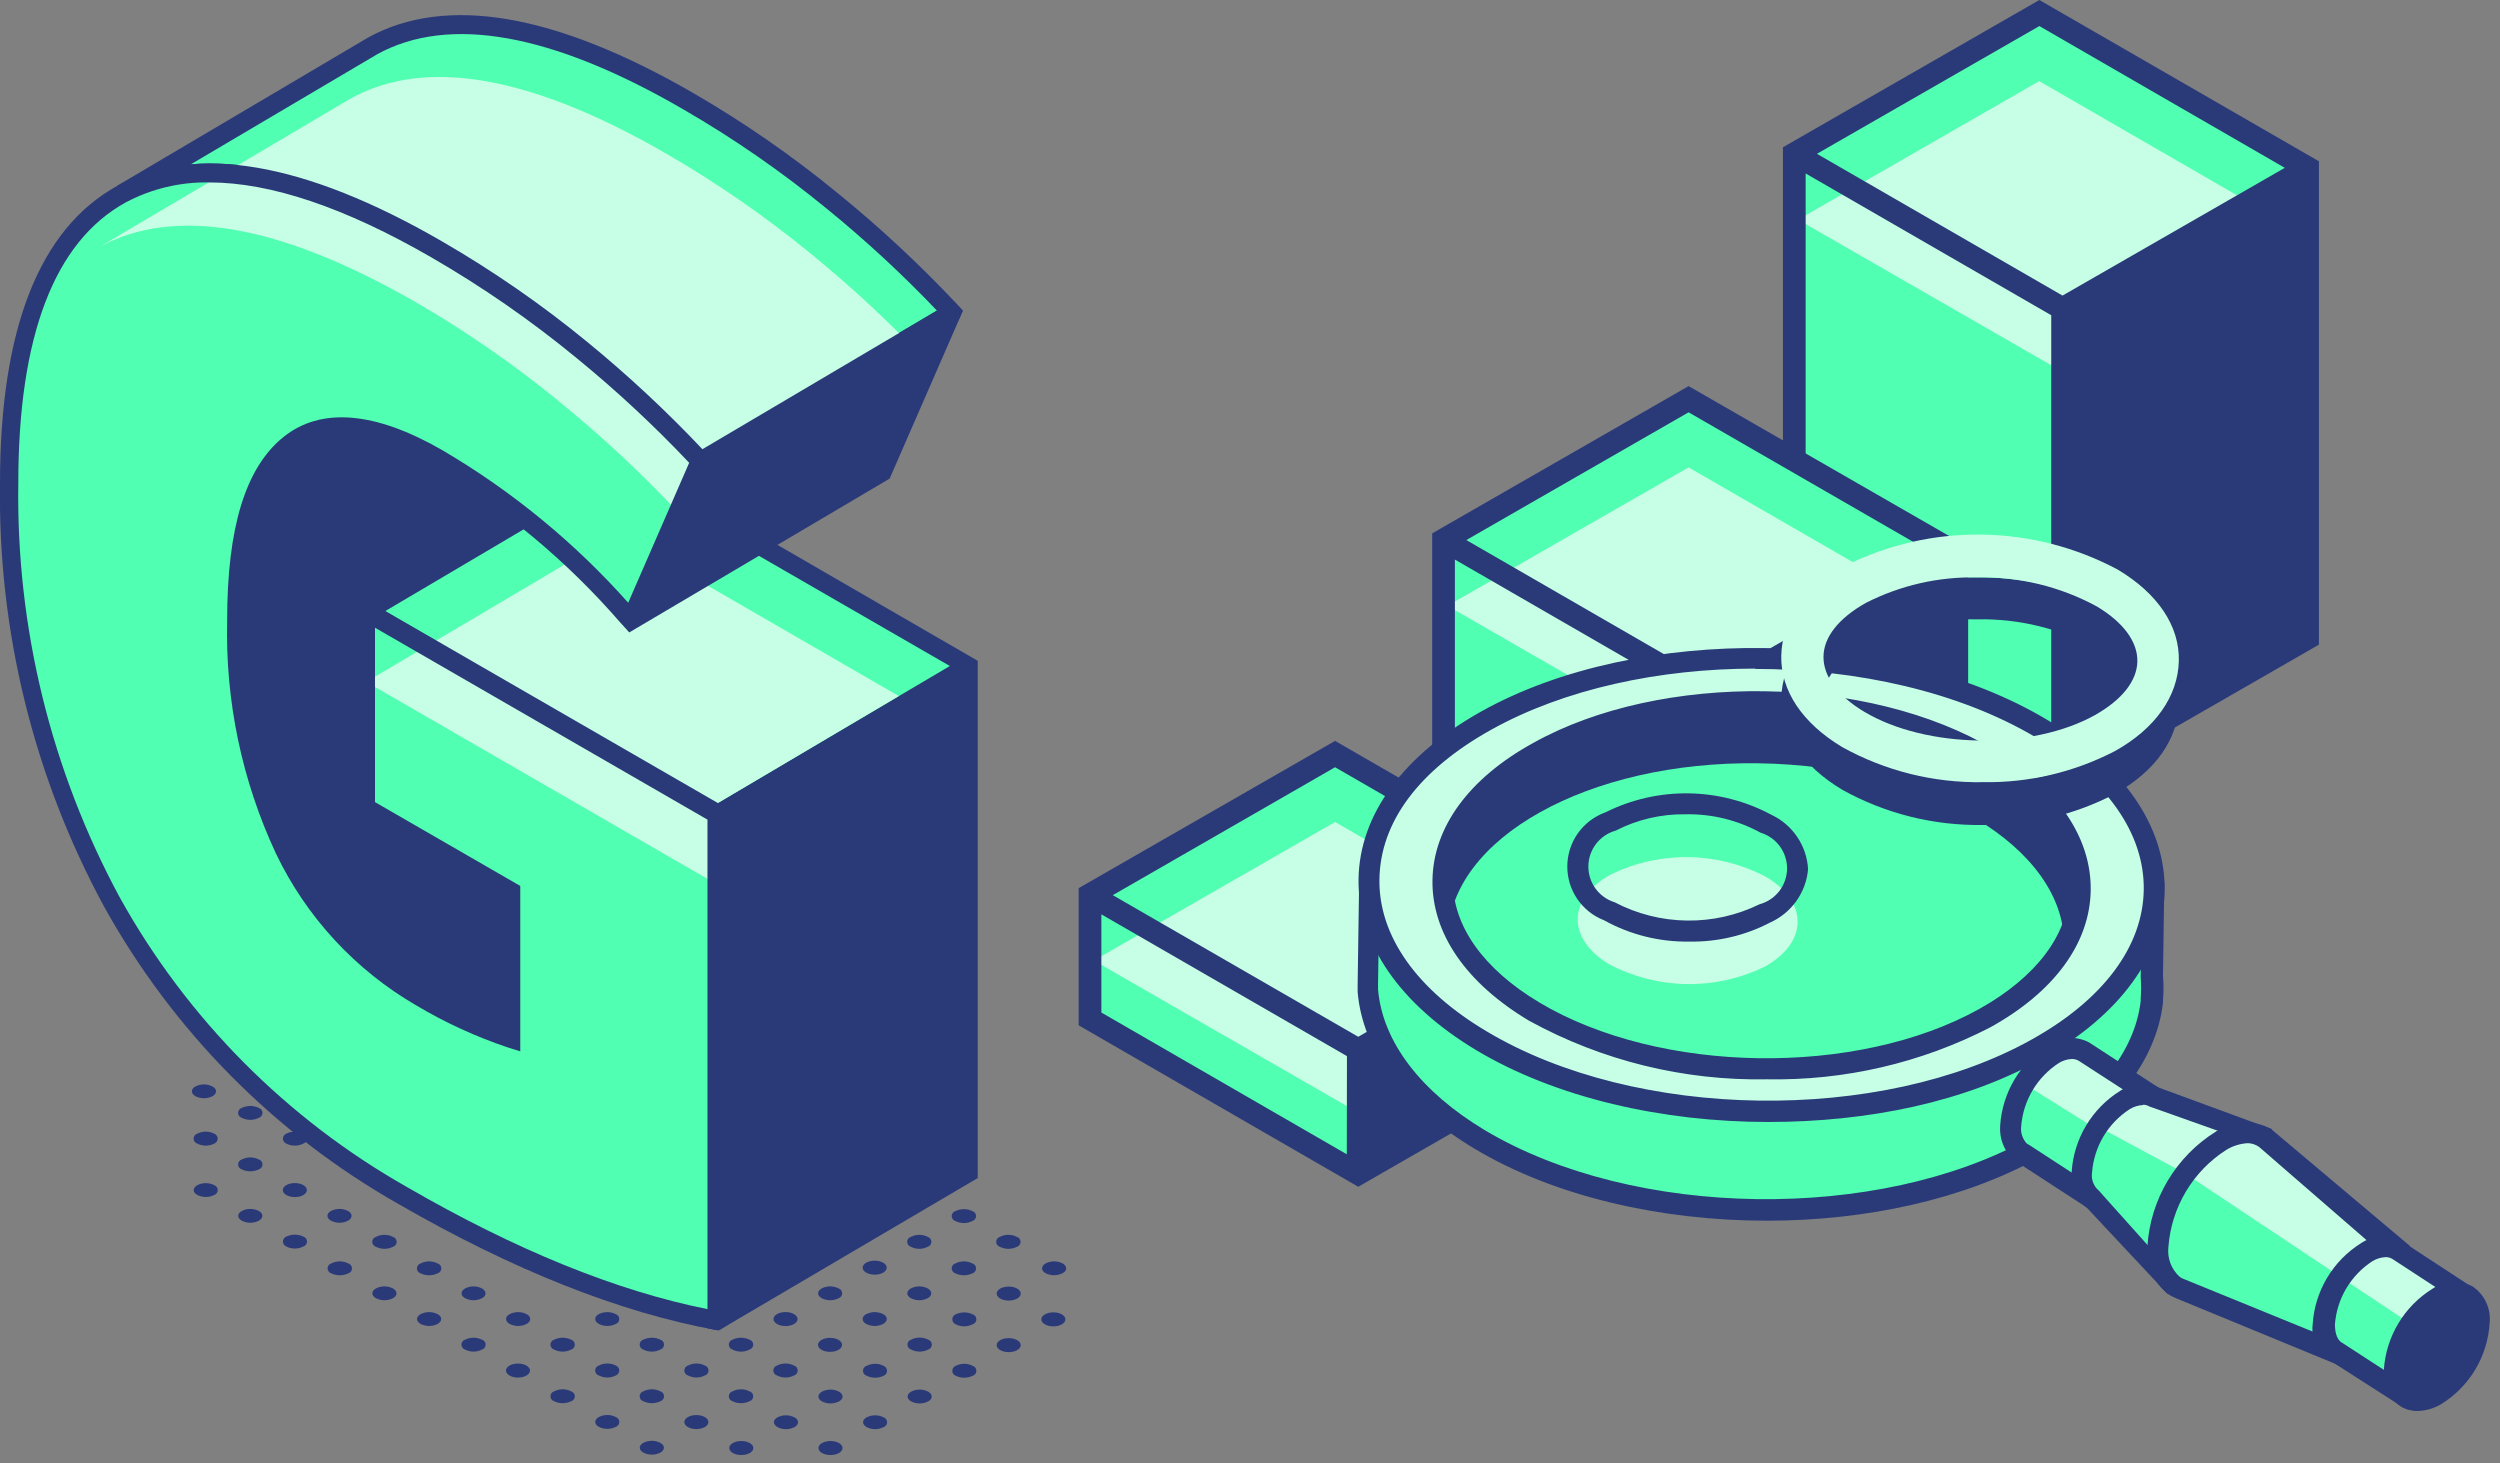 <svg width="164" height="96" viewBox="0 0 164 96" fill="none" xmlns="http://www.w3.org/2000/svg">
<rect x="0" y="0" width="164" height="96" fill="#808080" stroke="none"/>
<g clip-path="url(#clip0_3510_8600)">
<path d="M117.711 40.94V10.09L135.311 20.25V51.1L117.711 40.94Z" fill="#50FFB1"/>
<path d="M117.699 10.099L133.769 0.859L151.369 11.019L135.289 20.259L117.699 10.099Z" fill="#50FFB1"/>
<path d="M117.949 14.41L133.769 5.32L151.369 15.48L135.149 24.3L117.949 14.41Z" fill="#C6FFE5"/>
<path d="M133.781 0L116.961 9.66V41.37L135.301 51.96L152.121 42.29V10.58L133.781 0ZM134.561 49.81L118.451 40.51V11.38L134.561 20.68V49.81ZM119.191 10.09L133.781 1.71L149.881 11.01L135.301 19.39L119.191 10.09Z" fill="#2A3A79"/>
<path d="M94.711 53.782V35.422L112.311 45.582V63.942L94.711 53.782Z" fill="#50FFB1"/>
<path d="M94.689 35.431L110.769 26.191L128.369 36.351L112.289 45.591L94.689 35.431Z" fill="#50FFB1"/>
<path d="M94.949 39.74L110.769 30.66L128.369 40.81L112.139 49.63L94.949 39.74Z" fill="#C6FFE5"/>
<path d="M110.771 25.328L93.951 34.988V54.208L112.291 64.798L129.111 55.128V35.878L110.771 25.328ZM111.551 62.648L95.441 53.348V36.708L111.551 46.008V62.648ZM96.191 35.428L110.771 27.048L126.881 36.338L112.301 44.728L96.191 35.428Z" fill="#2A3A79"/>
<path d="M71.5 66.879V58.719L89.09 68.879V77.039L71.5 66.879Z" fill="#50FFB1"/>
<path d="M71.5 58.701L87.58 49.461L105.17 59.621L89.1 68.861L71.5 58.701Z" fill="#50FFB1"/>
<path d="M71.75 63.012L87.58 53.922L105.17 64.082L88.95 72.902L71.75 63.012Z" fill="#C6FFE5"/>
<path d="M87.58 48.602L70.76 58.262V67.262L89.1 77.852L105.92 68.182V59.182L87.58 48.602ZM88.35 75.722L72.25 66.422V59.982L88.36 69.282L88.35 75.722ZM73 58.722L87.58 50.331L103.69 59.632L89.1 68.012L73 58.722Z" fill="#2A3A79"/>
<path d="M141.19 64.061L141.27 58.561H138.86L138.79 58.481L136.79 64.241H135.97L133.9 67.021L124.9 70.591L112.31 71.791L103.16 70.271L94.71 63.131C94.71 62.901 94.81 62.671 94.87 62.431L92.38 57.781L92.29 57.891H89.84L89.75 64.121C89.75 64.201 89.75 64.271 89.75 64.351V64.641V65.101C90.05 68.621 92.49 72.101 97.1 74.861C107.1 80.811 123.38 81.051 133.53 75.391C138.21 72.771 140.76 69.391 141.16 65.841V65.731C141.215 65.176 141.225 64.618 141.19 64.061Z" fill="#50FFB1"/>
<path d="M115.911 80.078C108.961 80.078 101.99 78.498 96.751 75.368C92.121 72.608 89.391 68.948 89.061 65.078V64.608L89.17 57.108H91.981L92.431 56.578L93.001 57.368L95.621 62.258L95.55 62.528C95.522 62.614 95.499 62.7 95.481 62.788L103.48 69.538L112.36 71.008L124.71 69.878L133.47 66.418L135.63 63.508H136.3L138.55 57.058L139.19 57.838H141.98L141.891 63.998C141.936 64.544 141.936 65.093 141.891 65.638V65.788C141.431 69.668 138.601 73.238 133.891 75.868C128.871 78.688 122.401 80.078 115.911 80.078ZM90.49 58.508L90.4 64.508V64.908C90.69 68.328 93.19 71.608 97.4 74.138C107.17 79.968 123.211 80.198 133.141 74.658C137.451 72.248 140.041 69.048 140.431 65.658V65.508C140.466 65.039 140.466 64.567 140.431 64.098V64.028L140.5 59.218H139.181L137.181 64.908H136.181L134.181 67.568L124.78 71.258L112.11 72.468L102.681 70.898L93.78 63.388L93.851 62.988C93.878 62.823 93.914 62.659 93.96 62.498L91.84 58.548L90.49 58.508Z" fill="#2A3A79"/>
<path d="M91.711 58.5L94.711 62.67C95.321 60.13 97.331 57.67 100.711 55.78C108.941 51.19 122.181 51.38 130.271 56.21C133.601 58.21 135.531 60.66 136.091 63.21L138.911 58.75C138.641 58.39 138.341 58.04 138.021 57.69C138.631 57.97 139.021 58.16 139.221 58.25C138.401 57.44 131.871 48.03 131.871 48.03L116.961 44.32L103.071 46.13L93.991 53.47L93.351 56.35L92.351 56.69C91.621 57.39 92.331 57.72 91.711 58.5Z" fill="#2A3A79"/>
<path d="M135.88 64.97L135.52 63.34C134.98 60.89 133.08 58.63 130.02 56.8C122.12 52.09 109.17 51.9 101.15 56.38C98.01 58.14 96.03 60.38 95.44 62.83L95.09 64.28L94.21 63.07C93.27 61.78 92.16 60.25 91.21 58.9L90.92 58.5L91.22 58.09C91.318 57.962 91.361 57.8 91.34 57.64C91.319 57.354 91.368 57.067 91.485 56.805C91.602 56.544 91.782 56.315 92.01 56.14L92.25 56.01L92.89 55.79L93.5 53.05L102.92 45.44L117.13 43.59L132.41 47.4L132.56 47.61C135.07 51.23 139.27 57.17 139.83 57.73L140.25 58.14L139.86 58.68L135.88 64.97ZM115.11 51.79C120.559 51.679 125.941 53 130.72 55.62C133.203 56.965 135.193 59.066 136.4 61.62L138.17 58.82C137.99 58.61 137.81 58.4 137.61 58.19L135.31 55.72L137.12 56.52C135.2 53.89 132.35 49.79 131.56 48.66L117.03 45.04L103.46 46.81L94.72 53.87L94.04 56.87L92.81 57.28C92.69 57.4 92.69 57.45 92.7 57.64C92.712 57.922 92.667 58.204 92.57 58.47C93.2 59.36 93.89 60.3 94.57 61.2C95.827 58.595 97.917 56.483 100.51 55.2C105.019 52.87 110.036 51.699 115.11 51.79Z" fill="#2A3A79"/>
<path d="M137.351 78.69L141.271 71.95L136.74 69.01L136.661 68.96C136.353 68.815 136.011 68.755 135.673 68.785C135.334 68.815 135.009 68.934 134.731 69.129C133.92 69.642 133.241 70.338 132.75 71.162C132.258 71.985 131.967 72.913 131.901 73.87C131.87 74.178 131.91 74.49 132.017 74.781C132.125 75.072 132.297 75.335 132.521 75.55C132.591 75.609 132.668 75.659 132.751 75.7L137.351 78.69Z" fill="#50FFB1"/>
<path d="M135.405 62.034C135.498 55.59 126.527 50.234 115.366 50.072C104.206 49.911 95.083 55.004 94.989 61.449C94.896 67.893 103.868 73.248 115.028 73.41C126.189 73.572 135.312 68.478 135.405 62.034Z" fill="#50FFB1"/>
<path d="M97.501 47.27C87.361 52.94 87.221 62.35 97.201 68.27C107.181 74.19 123.481 74.46 133.621 68.8C143.761 63.14 143.9 53.73 133.92 47.8C123.94 41.87 107.64 41.61 97.501 47.27ZM130.21 66.8C121.98 71.39 108.751 71.2 100.661 66.37C92.571 61.54 92.661 53.9 100.911 49.31C109.161 44.72 122.37 44.91 130.46 49.74C138.55 54.57 138.44 62.21 130.21 66.8Z" fill="#C6FFE5"/>
<path d="M116 73.602C109.06 73.602 102.08 72.022 96.84 68.891C91.84 65.891 89.06 61.892 89.12 57.672C89.18 53.452 92.04 49.542 97.17 46.672C107.48 40.912 124.17 41.161 134.28 47.212C139.28 50.212 142.07 54.212 142 58.442C141.93 62.672 139.08 66.572 134 69.442C128.92 72.312 122.5 73.602 116 73.602ZM115.13 43.861C108.87 43.861 102.64 45.191 97.84 47.861C93.04 50.532 90.55 53.952 90.49 57.672C90.43 61.392 92.94 64.942 97.55 67.672C107.32 73.502 123.35 73.742 133.28 68.192C137.97 65.582 140.57 62.092 140.63 58.382C140.69 54.672 138.18 51.102 133.57 48.382C128.53 45.382 121.81 43.882 115.13 43.882V43.861ZM115.92 70.802C110.47 70.908 105.088 69.584 100.31 66.962C96.17 64.492 93.92 61.221 93.97 57.742C94.02 54.261 96.37 51.051 100.57 48.742C108.98 44.041 122.57 44.242 130.81 49.172C134.95 51.642 137.2 54.922 137.15 58.401C137.1 61.882 134.75 65.082 130.55 67.401C126.03 69.73 121.003 70.898 115.92 70.802ZM115.21 46.672C110.346 46.569 105.534 47.683 101.21 49.911C97.46 52.002 95.36 54.791 95.32 57.761C95.28 60.731 97.32 63.572 100.98 65.761C108.87 70.472 121.82 70.662 129.85 66.182C133.6 64.082 135.7 61.291 135.74 58.331C135.78 55.371 133.74 52.511 130.08 50.331C125.529 47.833 120.401 46.571 115.21 46.672Z" fill="#2A3A79"/>
<path d="M115.85 57.522C118.65 59.192 118.61 61.822 115.77 63.412C114.177 64.19 112.424 64.582 110.651 64.556C108.879 64.53 107.138 64.086 105.569 63.262C102.779 61.592 102.81 58.962 105.65 57.372C107.242 56.594 108.996 56.202 110.768 56.228C112.54 56.254 114.281 56.697 115.85 57.522Z" fill="#C6FFE5"/>
<path d="M110.83 61.768C108.87 61.802 106.934 61.319 105.22 60.368C104.502 60.088 103.888 59.596 103.458 58.957C103.028 58.318 102.804 57.563 102.815 56.793C102.826 56.023 103.071 55.275 103.519 54.649C103.967 54.022 104.595 53.548 105.32 53.288C107.014 52.443 108.886 52.016 110.779 52.044C112.672 52.072 114.531 52.553 116.2 53.448C116.887 53.77 117.473 54.272 117.897 54.901C118.322 55.529 118.568 56.261 118.61 57.018C118.544 57.774 118.276 58.499 117.835 59.116C117.393 59.734 116.794 60.221 116.1 60.528C114.474 61.374 112.663 61.8 110.83 61.768ZM110.59 53.418C108.992 53.39 107.411 53.758 105.99 54.488C105.48 54.63 105.03 54.933 104.707 55.352C104.384 55.771 104.205 56.283 104.197 56.812C104.189 57.341 104.352 57.858 104.663 58.287C104.974 58.715 105.415 59.031 105.92 59.188C107.383 59.955 109.007 60.367 110.66 60.389C112.312 60.412 113.946 60.045 115.43 59.318C115.941 59.179 116.393 58.878 116.718 58.46C117.043 58.042 117.223 57.529 117.231 56.999C117.239 56.47 117.074 55.952 116.762 55.524C116.45 55.096 116.007 54.782 115.5 54.628C113.997 53.803 112.304 53.386 110.59 53.418Z" fill="#2A3A79"/>
<path d="M132.789 71.101L137.229 73.881L140.619 71.541L135.849 68.621L132.789 71.101Z" fill="#C6FFE5"/>
<path d="M137.58 79.659L132.38 76.279C132.275 76.22 132.175 76.153 132.08 76.079C131.779 75.797 131.545 75.451 131.394 75.067C131.244 74.683 131.181 74.27 131.21 73.859C131.278 72.781 131.601 71.735 132.155 70.808C132.708 69.881 133.474 69.1 134.39 68.529C134.772 68.272 135.214 68.121 135.672 68.091C136.131 68.062 136.589 68.154 137 68.359L137.13 68.439L142.19 71.728L137.58 79.659ZM135.92 69.469C135.619 69.481 135.326 69.571 135.07 69.728C134.365 70.182 133.774 70.793 133.344 71.513C132.914 72.233 132.656 73.042 132.59 73.879C132.564 74.084 132.584 74.293 132.648 74.49C132.712 74.687 132.819 74.867 132.96 75.019L133.13 75.118L137.13 77.719L140.35 72.169L136.35 69.579C136.218 69.508 136.07 69.47 135.92 69.469Z" fill="#2A3A79"/>
<path d="M141.271 71.949C140.964 71.82 140.629 71.77 140.297 71.803C139.965 71.836 139.647 71.952 139.371 72.139C138.562 72.652 137.885 73.349 137.395 74.172C136.905 74.996 136.616 75.923 136.551 76.879C136.506 77.225 136.557 77.577 136.698 77.896C136.839 78.215 137.065 78.49 137.351 78.689L142.031 83.819L148.031 74.379L141.271 71.949Z" fill="#50FFB1"/>
<path d="M137.58 73.88L143.35 76.981L147.31 73.981L140.34 71.731L137.58 73.88Z" fill="#C6FFE5"/>
<path d="M142.189 84.881L136.899 79.231C136.542 78.964 136.261 78.606 136.085 78.195C135.91 77.785 135.846 77.335 135.899 76.891C135.967 75.814 136.291 74.768 136.844 73.841C137.397 72.914 138.163 72.132 139.08 71.561C139.448 71.317 139.871 71.17 140.311 71.131C140.752 71.093 141.194 71.165 141.6 71.341L149.06 74.081L142.189 84.881ZM140.58 72.491C140.271 72.507 139.972 72.6 139.709 72.761C139.005 73.216 138.416 73.827 137.988 74.546C137.559 75.266 137.303 76.076 137.239 76.911C137.204 77.133 137.227 77.36 137.306 77.571C137.385 77.781 137.517 77.967 137.689 78.111L141.879 82.791L146.989 74.711L140.989 72.581C140.866 72.506 140.724 72.468 140.58 72.471V72.491Z" fill="#2A3A79"/>
<path d="M152.351 78.682C152.263 78.622 152.169 78.572 152.07 78.532L148.601 74.632C148.144 74.395 147.631 74.288 147.117 74.323C146.604 74.358 146.11 74.534 145.691 74.832C144.51 75.586 143.523 76.605 142.806 77.808C142.089 79.011 141.662 80.365 141.561 81.762C141.507 82.243 141.576 82.731 141.761 83.178C141.947 83.626 142.242 84.019 142.621 84.322C142.754 84.413 142.898 84.487 143.05 84.542L147.791 85.982C147.883 86.036 147.98 86.083 148.081 86.122L153.36 88.742L157.191 81.962L152.351 78.682Z" fill="#50FFB1"/>
<path d="M143.35 76.979L153.35 83.639L156.38 81.419L148 74.379L144 76.089L143.35 76.979Z" fill="#C6FFE5"/>
<path d="M153.64 89.652L142.74 85.162C142.559 85.093 142.388 85.002 142.23 84.892C141.759 84.524 141.387 84.044 141.15 83.495C140.912 82.947 140.816 82.347 140.87 81.752C140.967 80.232 141.424 78.757 142.205 77.449C142.986 76.141 144.068 75.038 145.36 74.232C145.889 73.873 146.507 73.667 147.146 73.637C147.785 73.607 148.42 73.754 148.98 74.062L158.1 81.742L153.64 89.652ZM147.47 74.992C146.959 75.017 146.464 75.172 146.03 75.442C144.954 76.133 144.052 77.064 143.397 78.163C142.741 79.261 142.348 80.496 142.25 81.772C142.203 82.141 142.247 82.516 142.378 82.865C142.508 83.213 142.722 83.524 143 83.772C143.087 83.83 143.181 83.877 143.28 83.912L153.08 87.912L156.27 82.242L148.2 75.242C147.987 75.089 147.732 75.002 147.47 74.992Z" fill="#2A3A79"/>
<path d="M161.71 84.881L157.32 82.011L157.24 81.961C156.93 81.824 156.591 81.767 156.253 81.797C155.916 81.826 155.591 81.942 155.31 82.131C154.498 82.642 153.818 83.338 153.327 84.161C152.835 84.985 152.545 85.914 152.48 86.871C152.426 87.24 152.486 87.618 152.652 87.952C152.818 88.286 153.083 88.561 153.411 88.741L157.931 91.741L161.71 84.881Z" fill="#50FFB1"/>
<path d="M153.59 83.819L158.33 86.969L160.97 84.419L156.27 81.789L153.59 83.819Z" fill="#C6FFE5"/>
<path d="M157.711 92.368L153.031 89.368C152.583 89.137 152.217 88.775 151.981 88.33C151.745 87.885 151.651 87.378 151.711 86.878C151.778 85.801 152.102 84.755 152.655 83.828C153.208 82.901 153.975 82.119 154.891 81.548C155.272 81.292 155.714 81.141 156.173 81.111C156.631 81.081 157.09 81.173 157.501 81.378L157.621 81.458L162.541 84.678L157.711 92.368ZM156.491 82.468C156.19 82.484 155.899 82.573 155.641 82.728C154.937 83.182 154.348 83.793 153.919 84.513C153.491 85.233 153.235 86.043 153.171 86.878C153.171 87.508 153.351 87.958 153.681 88.108L157.681 90.708L160.801 85.108L156.941 82.588C156.791 82.497 156.616 82.455 156.441 82.468H156.491Z" fill="#2A3A79"/>
<path d="M162.2 84.391C161.79 84.175 161.328 84.075 160.865 84.102C160.401 84.128 159.954 84.28 159.57 84.541C158.652 85.111 157.883 85.891 157.328 86.819C156.773 87.746 156.448 88.793 156.38 89.871C156.334 90.335 156.413 90.803 156.61 91.225C156.807 91.647 157.115 92.009 157.5 92.271C157.83 92.467 158.207 92.567 158.59 92.561C159.137 92.547 159.671 92.392 160.14 92.111C161.059 91.545 161.827 90.766 162.38 89.84C162.934 88.914 163.256 87.868 163.32 86.791C163.369 86.327 163.29 85.859 163.093 85.436C162.896 85.013 162.587 84.652 162.2 84.391Z" fill="#2A3A79"/>
<path d="M130.081 54.118C126.855 54.172 123.671 53.375 120.851 51.808C118.231 50.238 116.801 48.108 116.851 45.808C116.901 43.508 118.371 41.408 121.051 39.918C126.101 37.088 133.961 37.208 138.931 40.178C141.561 41.738 142.991 43.878 142.931 46.178C142.871 48.478 141.411 50.588 138.741 52.078C136.07 53.472 133.093 54.174 130.081 54.118ZM129.681 40.628C127.144 40.577 124.634 41.15 122.371 42.298C120.591 43.298 119.601 44.548 119.591 45.828C119.581 47.108 120.521 48.408 122.261 49.448C126.331 51.878 133.261 51.978 137.401 49.668C139.171 48.668 140.161 47.418 140.181 46.128C140.201 44.838 139.251 43.558 137.501 42.518C135.111 41.227 132.427 40.575 129.711 40.628H129.681Z" fill="#2A3A79"/>
<path d="M130.081 51.31C126.856 51.367 123.672 50.573 120.851 49.01C118.231 47.44 116.801 45.3 116.851 43.01C116.901 40.72 118.371 38.6 121.051 37.11C123.835 35.723 126.912 35.023 130.022 35.069C133.133 35.114 136.188 35.903 138.931 37.37C141.561 38.94 142.991 41.08 142.931 43.37C142.871 45.66 141.411 47.78 138.741 49.27C136.068 50.658 133.092 51.359 130.081 51.31ZM129.711 37.88C127.173 37.823 124.662 38.397 122.401 39.55C120.621 40.55 119.631 41.79 119.621 43.08C119.611 44.37 120.551 45.65 122.291 46.69C126.361 49.12 133.291 49.22 137.431 46.91C139.201 45.91 140.191 44.67 140.211 43.38C140.231 42.09 139.281 40.81 137.531 39.77C135.132 38.473 132.437 37.822 129.711 37.88Z" fill="#C6FFE5"/>
<path d="M13.941 71.272C14.251 71.442 14.251 71.732 13.941 71.912C13.767 72 13.575 72.046 13.38 72.046C13.186 72.046 12.994 72 12.82 71.912C12.51 71.732 12.51 71.442 12.82 71.272C12.994 71.183 13.186 71.137 13.38 71.137C13.575 71.137 13.767 71.183 13.941 71.272Z" fill="#2A3A79"/>
<path d="M54.48 95.451C54.916 95.451 55.27 95.245 55.27 94.991C55.27 94.737 54.916 94.531 54.48 94.531C54.043 94.531 53.69 94.737 53.69 94.991C53.69 95.245 54.043 95.451 54.48 95.451Z" fill="#2A3A79"/>
<path d="M57.969 92.979C58.035 93.002 58.093 93.046 58.133 93.103C58.173 93.16 58.195 93.229 58.195 93.299C58.195 93.369 58.173 93.437 58.133 93.494C58.093 93.552 58.035 93.595 57.969 93.619C57.796 93.707 57.605 93.754 57.41 93.754C57.215 93.754 57.023 93.707 56.85 93.619C56.54 93.439 56.54 93.149 56.85 92.979C57.023 92.89 57.215 92.844 57.41 92.844C57.605 92.844 57.796 92.89 57.969 92.979Z" fill="#2A3A79"/>
<path d="M60.89 91.291C61.2 91.471 61.2 91.761 60.89 91.931C60.716 92.02 60.524 92.066 60.33 92.066C60.135 92.066 59.943 92.02 59.77 91.931C59.46 91.761 59.46 91.471 59.77 91.291C59.943 91.203 60.135 91.156 60.33 91.156C60.524 91.156 60.716 91.203 60.89 91.291Z" fill="#2A3A79"/>
<path d="M63.811 89.6C63.881 89.621 63.941 89.664 63.984 89.723C64.028 89.781 64.051 89.852 64.051 89.925C64.051 89.998 64.028 90.068 63.984 90.127C63.941 90.185 63.881 90.228 63.811 90.25C63.636 90.334 63.445 90.378 63.251 90.378C63.057 90.378 62.866 90.334 62.691 90.25C62.626 90.224 62.571 90.179 62.531 90.121C62.492 90.063 62.471 89.995 62.471 89.925C62.471 89.855 62.492 89.786 62.531 89.728C62.571 89.671 62.626 89.626 62.691 89.6C62.864 89.511 63.056 89.465 63.251 89.465C63.446 89.465 63.638 89.511 63.811 89.6Z" fill="#2A3A79"/>
<path d="M66.171 88.701C66.607 88.701 66.961 88.495 66.961 88.241C66.961 87.987 66.607 87.781 66.171 87.781C65.735 87.781 65.381 87.987 65.381 88.241C65.381 88.495 65.735 88.701 66.171 88.701Z" fill="#2A3A79"/>
<path d="M69.1 87.01C69.537 87.01 69.891 86.804 69.891 86.55C69.891 86.296 69.537 86.09 69.1 86.09C68.664 86.09 68.311 86.296 68.311 86.55C68.311 86.804 68.664 87.01 69.1 87.01Z" fill="#2A3A79"/>
<path d="M48.63 95.451C49.066 95.451 49.42 95.245 49.42 94.991C49.42 94.737 49.066 94.531 48.63 94.531C48.194 94.531 47.84 94.737 47.84 94.991C47.84 95.245 48.194 95.451 48.63 95.451Z" fill="#2A3A79"/>
<path d="M52.12 92.979C52.43 93.149 52.43 93.439 52.12 93.619C51.947 93.707 51.755 93.754 51.56 93.754C51.365 93.754 51.173 93.707 51 93.619C50.69 93.439 50.69 93.149 51 92.979C51.173 92.89 51.365 92.844 51.56 92.844C51.755 92.844 51.947 92.89 52.12 92.979Z" fill="#2A3A79"/>
<path d="M55.04 91.291C55.35 91.471 55.35 91.761 55.04 91.931C54.867 92.02 54.675 92.066 54.48 92.066C54.285 92.066 54.093 92.02 53.92 91.931C53.61 91.761 53.61 91.471 53.92 91.291C54.093 91.203 54.285 91.156 54.48 91.156C54.675 91.156 54.867 91.203 55.04 91.291Z" fill="#2A3A79"/>
<path d="M57.969 89.6C58.034 89.626 58.09 89.671 58.129 89.728C58.169 89.786 58.19 89.855 58.19 89.925C58.19 89.995 58.169 90.063 58.129 90.121C58.09 90.179 58.034 90.224 57.969 90.25C57.795 90.334 57.604 90.378 57.41 90.378C57.216 90.378 57.024 90.334 56.85 90.25C56.78 90.228 56.719 90.185 56.676 90.127C56.633 90.068 56.609 89.998 56.609 89.925C56.609 89.852 56.633 89.781 56.676 89.723C56.719 89.664 56.78 89.621 56.85 89.6C57.023 89.511 57.215 89.465 57.41 89.465C57.604 89.465 57.796 89.511 57.969 89.6Z" fill="#2A3A79"/>
<path d="M60.89 87.881C60.959 87.902 61.02 87.945 61.063 88.004C61.106 88.062 61.129 88.133 61.129 88.206C61.129 88.279 61.106 88.35 61.063 88.408C61.02 88.467 60.959 88.51 60.89 88.531C60.716 88.62 60.524 88.666 60.33 88.666C60.135 88.666 59.943 88.62 59.77 88.531C59.7 88.51 59.639 88.467 59.596 88.408C59.553 88.35 59.529 88.279 59.529 88.206C59.529 88.133 59.553 88.062 59.596 88.004C59.639 87.945 59.7 87.902 59.77 87.881C59.943 87.792 60.135 87.746 60.33 87.746C60.524 87.746 60.716 87.792 60.89 87.881Z" fill="#2A3A79"/>
<path d="M63.811 86.222C63.881 86.243 63.941 86.286 63.984 86.345C64.028 86.403 64.051 86.474 64.051 86.547C64.051 86.619 64.028 86.69 63.984 86.749C63.941 86.807 63.881 86.85 63.811 86.872C63.638 86.96 63.446 87.007 63.251 87.007C63.056 87.007 62.864 86.96 62.691 86.872C62.626 86.846 62.571 86.801 62.531 86.743C62.492 86.685 62.471 86.617 62.471 86.547C62.471 86.477 62.492 86.408 62.531 86.35C62.571 86.292 62.626 86.248 62.691 86.222C62.866 86.137 63.057 86.094 63.251 86.094C63.445 86.094 63.636 86.137 63.811 86.222Z" fill="#2A3A79"/>
<path d="M66.171 85.318C66.607 85.318 66.961 85.112 66.961 84.858C66.961 84.604 66.607 84.398 66.171 84.398C65.735 84.398 65.381 84.604 65.381 84.858C65.381 85.112 65.735 85.318 66.171 85.318Z" fill="#2A3A79"/>
<path d="M69.71 82.881C70.02 83.061 70.02 83.351 69.71 83.521C69.537 83.61 69.345 83.656 69.15 83.656C68.955 83.656 68.763 83.61 68.59 83.521C68.28 83.351 68.28 83.061 68.59 82.881C68.763 82.792 68.955 82.746 69.15 82.746C69.345 82.746 69.537 82.792 69.71 82.881Z" fill="#2A3A79"/>
<path d="M43.321 94.65C43.631 94.831 43.631 95.111 43.321 95.29C43.148 95.379 42.956 95.425 42.761 95.425C42.566 95.425 42.375 95.379 42.201 95.29C41.891 95.111 41.891 94.831 42.201 94.65C42.375 94.562 42.566 94.516 42.761 94.516C42.956 94.516 43.148 94.562 43.321 94.65Z" fill="#2A3A79"/>
<path d="M45.681 93.748C46.117 93.748 46.471 93.542 46.471 93.288C46.471 93.034 46.117 92.828 45.681 92.828C45.244 92.828 44.891 93.034 44.891 93.288C44.891 93.542 45.244 93.748 45.681 93.748Z" fill="#2A3A79"/>
<path d="M49.17 91.272C49.24 91.293 49.301 91.336 49.344 91.394C49.388 91.453 49.411 91.524 49.411 91.597C49.411 91.669 49.388 91.74 49.344 91.799C49.301 91.857 49.24 91.9 49.17 91.922C48.996 92.006 48.804 92.049 48.61 92.049C48.416 92.049 48.225 92.006 48.05 91.922C47.981 91.9 47.92 91.857 47.877 91.799C47.834 91.74 47.81 91.669 47.81 91.597C47.81 91.524 47.834 91.453 47.877 91.394C47.92 91.336 47.981 91.293 48.05 91.272C48.224 91.183 48.416 91.137 48.61 91.137C48.805 91.137 48.997 91.183 49.17 91.272Z" fill="#2A3A79"/>
<path d="M52.09 89.58C52.16 89.601 52.221 89.645 52.264 89.703C52.307 89.762 52.331 89.832 52.331 89.905C52.331 89.978 52.307 90.049 52.264 90.107C52.221 90.166 52.16 90.209 52.09 90.23C51.917 90.319 51.725 90.365 51.53 90.365C51.336 90.365 51.144 90.319 50.97 90.23C50.901 90.209 50.84 90.166 50.797 90.107C50.754 90.049 50.73 89.978 50.73 89.905C50.73 89.832 50.754 89.762 50.797 89.703C50.84 89.645 50.901 89.601 50.97 89.58C51.144 89.491 51.336 89.445 51.53 89.445C51.725 89.445 51.917 89.491 52.09 89.58Z" fill="#2A3A79"/>
<path d="M54.45 88.682C54.886 88.682 55.24 88.476 55.24 88.222C55.24 87.968 54.886 87.762 54.45 87.762C54.014 87.762 53.66 87.968 53.66 88.222C53.66 88.476 54.014 88.682 54.45 88.682Z" fill="#2A3A79"/>
<path d="M57.941 86.209C58.251 86.379 58.251 86.669 57.941 86.849C57.767 86.938 57.575 86.984 57.38 86.984C57.186 86.984 56.994 86.938 56.82 86.849C56.51 86.669 56.51 86.379 56.82 86.209C56.994 86.121 57.186 86.074 57.38 86.074C57.575 86.074 57.767 86.121 57.941 86.209Z" fill="#2A3A79"/>
<path d="M60.86 84.522C61.17 84.701 61.17 84.992 60.86 85.162C60.688 85.25 60.498 85.296 60.305 85.296C60.112 85.296 59.922 85.25 59.75 85.162C59.44 84.992 59.44 84.701 59.75 84.522C59.922 84.433 60.112 84.387 60.305 84.387C60.498 84.387 60.688 84.433 60.86 84.522Z" fill="#2A3A79"/>
<path d="M63.79 82.881C63.86 82.902 63.92 82.945 63.963 83.004C64.007 83.062 64.03 83.133 64.03 83.206C64.03 83.279 64.007 83.35 63.963 83.408C63.92 83.467 63.86 83.51 63.79 83.531C63.615 83.615 63.424 83.659 63.23 83.659C63.036 83.659 62.845 83.615 62.67 83.531C62.6 83.51 62.54 83.467 62.497 83.408C62.453 83.35 62.43 83.279 62.43 83.206C62.43 83.133 62.453 83.062 62.497 83.004C62.54 82.945 62.6 82.902 62.67 82.881C62.843 82.792 63.035 82.746 63.23 82.746C63.425 82.746 63.617 82.792 63.79 82.881Z" fill="#2A3A79"/>
<path d="M66.71 81.139C66.779 81.16 66.84 81.203 66.883 81.262C66.927 81.32 66.95 81.391 66.95 81.464C66.95 81.537 66.927 81.607 66.883 81.666C66.84 81.724 66.779 81.767 66.71 81.789C66.537 81.877 66.345 81.924 66.15 81.924C65.955 81.924 65.763 81.877 65.59 81.789C65.52 81.767 65.46 81.724 65.416 81.666C65.373 81.607 65.35 81.537 65.35 81.464C65.35 81.391 65.373 81.32 65.416 81.262C65.46 81.203 65.52 81.16 65.59 81.139C65.763 81.05 65.955 81.004 66.15 81.004C66.345 81.004 66.537 81.05 66.71 81.139Z" fill="#2A3A79"/>
<path d="M40.4 92.959C40.465 92.983 40.522 93.026 40.563 93.084C40.603 93.141 40.625 93.209 40.625 93.279C40.625 93.349 40.603 93.418 40.563 93.475C40.522 93.532 40.465 93.576 40.4 93.599C40.226 93.688 40.034 93.734 39.839 93.734C39.645 93.734 39.453 93.688 39.279 93.599C38.969 93.429 38.969 93.139 39.279 92.959C39.453 92.871 39.645 92.824 39.839 92.824C40.034 92.824 40.226 92.871 40.4 92.959Z" fill="#2A3A79"/>
<path d="M43.321 91.272C43.39 91.293 43.451 91.336 43.495 91.394C43.538 91.453 43.561 91.524 43.561 91.597C43.561 91.669 43.538 91.74 43.495 91.799C43.451 91.857 43.39 91.9 43.321 91.922C43.146 92.006 42.955 92.049 42.761 92.049C42.567 92.049 42.376 92.006 42.201 91.922C42.132 91.9 42.071 91.857 42.027 91.799C41.984 91.74 41.961 91.669 41.961 91.597C41.961 91.524 41.984 91.453 42.027 91.394C42.071 91.336 42.132 91.293 42.201 91.272C42.374 91.183 42.566 91.137 42.761 91.137C42.956 91.137 43.147 91.183 43.321 91.272Z" fill="#2A3A79"/>
<path d="M46.241 89.58C46.31 89.601 46.371 89.645 46.415 89.703C46.458 89.762 46.481 89.832 46.481 89.905C46.481 89.978 46.458 90.049 46.415 90.107C46.371 90.166 46.31 90.209 46.241 90.23C46.069 90.319 45.879 90.365 45.686 90.365C45.493 90.365 45.303 90.319 45.131 90.23C45.061 90.209 45.001 90.166 44.958 90.107C44.914 90.049 44.891 89.978 44.891 89.905C44.891 89.832 44.914 89.762 44.958 89.703C45.001 89.645 45.061 89.601 45.131 89.58C45.303 89.492 45.493 89.445 45.686 89.445C45.879 89.445 46.069 89.492 46.241 89.58Z" fill="#2A3A79"/>
<path d="M49.17 87.882C49.24 87.903 49.301 87.946 49.344 88.005C49.388 88.063 49.411 88.134 49.411 88.207C49.411 88.279 49.388 88.35 49.344 88.409C49.301 88.467 49.24 88.51 49.17 88.532C48.997 88.621 48.805 88.667 48.61 88.667C48.416 88.667 48.224 88.621 48.05 88.532C47.981 88.51 47.92 88.467 47.877 88.409C47.834 88.35 47.81 88.279 47.81 88.207C47.81 88.134 47.834 88.063 47.877 88.005C47.92 87.946 47.981 87.903 48.05 87.882C48.225 87.798 48.416 87.754 48.61 87.754C48.804 87.754 48.996 87.798 49.17 87.882Z" fill="#2A3A79"/>
<path d="M51.53 86.99C51.967 86.99 52.32 86.784 52.32 86.53C52.32 86.276 51.967 86.07 51.53 86.07C51.094 86.07 50.74 86.276 50.74 86.53C50.74 86.784 51.094 86.99 51.53 86.99Z" fill="#2A3A79"/>
<path d="M55.021 84.522C55.087 84.545 55.143 84.589 55.184 84.646C55.224 84.703 55.246 84.772 55.246 84.842C55.246 84.912 55.224 84.98 55.184 85.037C55.143 85.094 55.087 85.138 55.021 85.162C54.847 85.25 54.655 85.296 54.461 85.296C54.266 85.296 54.074 85.25 53.901 85.162C53.59 84.992 53.59 84.702 53.901 84.522C54.074 84.433 54.266 84.387 54.461 84.387C54.655 84.387 54.847 84.433 55.021 84.522Z" fill="#2A3A79"/>
<path d="M57.38 83.619C57.816 83.619 58.17 83.413 58.17 83.159C58.17 82.905 57.816 82.699 57.38 82.699C56.944 82.699 56.59 82.905 56.59 83.159C56.59 83.413 56.944 83.619 57.38 83.619Z" fill="#2A3A79"/>
<path d="M60.86 81.139C60.929 81.16 60.99 81.203 61.034 81.262C61.077 81.32 61.1 81.391 61.1 81.464C61.1 81.536 61.077 81.607 61.034 81.666C60.99 81.724 60.929 81.767 60.86 81.789C60.688 81.877 60.498 81.924 60.305 81.924C60.112 81.924 59.922 81.877 59.75 81.789C59.681 81.767 59.619 81.724 59.576 81.666C59.533 81.607 59.51 81.536 59.51 81.464C59.51 81.391 59.533 81.32 59.576 81.262C59.619 81.203 59.681 81.16 59.75 81.139C59.922 81.05 60.112 81.004 60.305 81.004C60.498 81.004 60.688 81.05 60.86 81.139Z" fill="#2A3A79"/>
<path d="M63.79 79.448C63.86 79.469 63.92 79.513 63.963 79.571C64.007 79.63 64.03 79.701 64.03 79.773C64.03 79.846 64.007 79.917 63.963 79.975C63.92 80.034 63.86 80.077 63.79 80.098C63.617 80.187 63.425 80.233 63.23 80.233C63.035 80.233 62.843 80.187 62.67 80.098C62.6 80.077 62.54 80.034 62.497 79.975C62.453 79.917 62.43 79.846 62.43 79.773C62.43 79.701 62.453 79.63 62.497 79.571C62.54 79.513 62.6 79.469 62.67 79.448C62.845 79.364 63.036 79.32 63.23 79.32C63.424 79.32 63.615 79.364 63.79 79.448Z" fill="#2A3A79"/>
<path d="M37.469 91.272C37.539 91.293 37.6 91.336 37.643 91.394C37.686 91.453 37.709 91.524 37.709 91.597C37.709 91.669 37.686 91.74 37.643 91.799C37.6 91.857 37.539 91.9 37.469 91.922C37.295 92.006 37.104 92.049 36.91 92.049C36.716 92.049 36.524 92.006 36.35 91.922C36.28 91.9 36.219 91.857 36.176 91.799C36.133 91.74 36.109 91.669 36.109 91.597C36.109 91.524 36.133 91.453 36.176 91.394C36.219 91.336 36.28 91.293 36.35 91.272C36.523 91.183 36.715 91.137 36.91 91.137C37.104 91.137 37.296 91.183 37.469 91.272Z" fill="#2A3A79"/>
<path d="M40.401 89.58C40.466 89.606 40.522 89.651 40.561 89.709C40.6 89.767 40.621 89.835 40.621 89.905C40.621 89.975 40.6 90.043 40.561 90.101C40.522 90.159 40.466 90.204 40.401 90.23C40.227 90.319 40.035 90.365 39.841 90.365C39.646 90.365 39.454 90.319 39.281 90.23C39.211 90.209 39.151 90.166 39.107 90.107C39.064 90.049 39.041 89.978 39.041 89.905C39.041 89.832 39.064 89.762 39.107 89.703C39.151 89.645 39.211 89.601 39.281 89.58C39.454 89.491 39.646 89.445 39.841 89.445C40.035 89.445 40.227 89.491 40.401 89.58Z" fill="#2A3A79"/>
<path d="M43.321 87.882C43.39 87.903 43.451 87.946 43.495 88.005C43.538 88.063 43.561 88.134 43.561 88.207C43.561 88.279 43.538 88.35 43.495 88.409C43.451 88.467 43.39 88.51 43.321 88.532C43.147 88.621 42.956 88.667 42.761 88.667C42.566 88.667 42.374 88.621 42.201 88.532C42.132 88.51 42.071 88.467 42.027 88.409C41.984 88.35 41.961 88.279 41.961 88.207C41.961 88.134 41.984 88.063 42.027 88.005C42.071 87.946 42.132 87.903 42.201 87.882C42.376 87.798 42.567 87.754 42.761 87.754C42.955 87.754 43.146 87.798 43.321 87.882Z" fill="#2A3A79"/>
<path d="M56.82 79.448C56.995 79.364 57.186 79.32 57.38 79.32C57.574 79.32 57.765 79.364 57.94 79.448C58.01 79.469 58.071 79.513 58.114 79.571C58.157 79.63 58.18 79.701 58.18 79.773C58.18 79.846 58.157 79.917 58.114 79.975C58.071 80.034 58.01 80.077 57.94 80.098C57.767 80.187 57.575 80.233 57.38 80.233C57.185 80.233 56.993 80.187 56.82 80.098C56.75 80.077 56.69 80.034 56.647 79.975C56.603 79.917 56.58 79.846 56.58 79.773C56.58 79.701 56.603 79.63 56.647 79.571C56.69 79.513 56.75 79.469 56.82 79.448Z" fill="#2A3A79"/>
<path d="M60.86 77.772C61.17 77.942 61.17 78.231 60.86 78.412C60.688 78.5 60.498 78.546 60.305 78.546C60.112 78.546 59.922 78.5 59.75 78.412C59.44 78.231 59.44 77.942 59.75 77.772C59.922 77.683 60.112 77.637 60.305 77.637C60.498 77.637 60.688 77.683 60.86 77.772Z" fill="#2A3A79"/>
<path d="M33.98 90.369C34.416 90.369 34.77 90.163 34.77 89.909C34.77 89.655 34.416 89.449 33.98 89.449C33.543 89.449 33.19 89.655 33.19 89.909C33.19 90.163 33.543 90.369 33.98 90.369Z" fill="#2A3A79"/>
<path d="M37.469 87.882C37.539 87.903 37.6 87.946 37.643 88.005C37.686 88.063 37.709 88.134 37.709 88.207C37.709 88.279 37.686 88.35 37.643 88.409C37.6 88.467 37.539 88.51 37.469 88.532C37.296 88.621 37.104 88.667 36.91 88.667C36.715 88.667 36.523 88.621 36.35 88.532C36.28 88.51 36.219 88.467 36.176 88.409C36.133 88.35 36.109 88.279 36.109 88.207C36.109 88.134 36.133 88.063 36.176 88.005C36.219 87.946 36.28 87.903 36.35 87.882C36.524 87.798 36.716 87.754 36.91 87.754C37.104 87.754 37.295 87.798 37.469 87.882Z" fill="#2A3A79"/>
<path d="M40.4 86.209C40.465 86.233 40.522 86.276 40.563 86.334C40.603 86.391 40.625 86.459 40.625 86.529C40.625 86.599 40.603 86.668 40.563 86.725C40.522 86.782 40.465 86.826 40.4 86.849C40.226 86.938 40.034 86.984 39.839 86.984C39.645 86.984 39.453 86.938 39.279 86.849C38.969 86.669 38.969 86.379 39.279 86.209C39.453 86.121 39.645 86.074 39.839 86.074C40.034 86.074 40.226 86.121 40.4 86.209Z" fill="#2A3A79"/>
<path d="M31.62 87.882C31.689 87.903 31.75 87.946 31.793 88.004C31.836 88.063 31.859 88.134 31.859 88.207C31.859 88.279 31.836 88.35 31.793 88.409C31.75 88.467 31.689 88.51 31.62 88.532C31.448 88.62 31.258 88.666 31.064 88.666C30.871 88.666 30.681 88.62 30.509 88.532C30.44 88.51 30.379 88.467 30.336 88.409C30.293 88.35 30.27 88.279 30.27 88.207C30.27 88.134 30.293 88.063 30.336 88.004C30.379 87.946 30.44 87.903 30.509 87.882C30.682 87.798 30.872 87.754 31.064 87.754C31.257 87.754 31.447 87.798 31.62 87.882Z" fill="#2A3A79"/>
<path d="M34.549 86.209C34.859 86.379 34.859 86.669 34.549 86.849C34.376 86.938 34.184 86.984 33.989 86.984C33.795 86.984 33.603 86.938 33.43 86.849C33.12 86.669 33.12 86.379 33.43 86.209C33.603 86.121 33.795 86.074 33.989 86.074C34.184 86.074 34.376 86.121 34.549 86.209Z" fill="#2A3A79"/>
<path d="M28.71 86.209C29.02 86.379 29.02 86.669 28.71 86.849C28.537 86.938 28.345 86.984 28.15 86.984C27.955 86.984 27.763 86.938 27.59 86.849C27.28 86.669 27.28 86.379 27.59 86.209C27.763 86.121 27.955 86.074 28.15 86.074C28.345 86.074 28.537 86.121 28.71 86.209Z" fill="#2A3A79"/>
<path d="M31.62 84.522C31.93 84.701 31.93 84.992 31.62 85.162C31.449 85.25 31.258 85.296 31.065 85.296C30.872 85.296 30.681 85.25 30.51 85.162C30.2 84.992 30.2 84.701 30.51 84.522C30.681 84.433 30.872 84.387 31.065 84.387C31.258 84.387 31.449 84.433 31.62 84.522Z" fill="#2A3A79"/>
<path d="M25.78 84.522C26.09 84.702 26.09 84.992 25.78 85.162C25.607 85.25 25.415 85.296 25.22 85.296C25.025 85.296 24.834 85.25 24.66 85.162C24.35 84.992 24.35 84.702 24.66 84.522C24.834 84.433 25.025 84.387 25.22 84.387C25.415 84.387 25.607 84.433 25.78 84.522Z" fill="#2A3A79"/>
<path d="M28.71 82.881C28.779 82.902 28.84 82.945 28.883 83.004C28.927 83.062 28.95 83.133 28.95 83.206C28.95 83.279 28.927 83.35 28.883 83.408C28.84 83.467 28.779 83.51 28.71 83.531C28.535 83.615 28.344 83.659 28.15 83.659C27.956 83.659 27.765 83.615 27.59 83.531C27.52 83.51 27.46 83.467 27.416 83.408C27.373 83.35 27.35 83.279 27.35 83.206C27.35 83.133 27.373 83.062 27.416 83.004C27.46 82.945 27.52 82.902 27.59 82.881C27.763 82.792 27.955 82.746 28.15 82.746C28.345 82.746 28.537 82.792 28.71 82.881Z" fill="#2A3A79"/>
<path d="M22.851 82.881C22.92 82.902 22.981 82.945 23.024 83.004C23.067 83.062 23.09 83.133 23.09 83.206C23.09 83.279 23.067 83.35 23.024 83.408C22.981 83.467 22.92 83.51 22.851 83.531C22.676 83.615 22.484 83.659 22.291 83.659C22.097 83.659 21.905 83.615 21.73 83.531C21.661 83.51 21.6 83.467 21.557 83.408C21.513 83.35 21.49 83.279 21.49 83.206C21.49 83.133 21.513 83.062 21.557 83.004C21.6 82.945 21.661 82.902 21.73 82.881C21.904 82.792 22.096 82.746 22.291 82.746C22.485 82.746 22.677 82.792 22.851 82.881Z" fill="#2A3A79"/>
<path d="M25.78 81.139C25.849 81.16 25.91 81.203 25.954 81.262C25.997 81.32 26.02 81.391 26.02 81.464C26.02 81.537 25.997 81.607 25.954 81.666C25.91 81.724 25.849 81.767 25.78 81.789C25.606 81.877 25.414 81.924 25.22 81.924C25.025 81.924 24.834 81.877 24.66 81.789C24.591 81.767 24.529 81.724 24.486 81.666C24.443 81.607 24.42 81.537 24.42 81.464C24.42 81.391 24.443 81.32 24.486 81.262C24.529 81.203 24.591 81.16 24.66 81.139C24.834 81.05 25.025 81.004 25.22 81.004C25.414 81.004 25.606 81.05 25.78 81.139Z" fill="#2A3A79"/>
<path d="M19.9 81.12C19.97 81.141 20.031 81.184 20.074 81.243C20.117 81.302 20.141 81.372 20.141 81.445C20.141 81.518 20.117 81.589 20.074 81.647C20.031 81.706 19.97 81.749 19.9 81.77C19.727 81.859 19.535 81.905 19.34 81.905C19.146 81.905 18.954 81.859 18.78 81.77C18.715 81.744 18.66 81.699 18.621 81.641C18.581 81.583 18.561 81.515 18.561 81.445C18.561 81.375 18.581 81.307 18.621 81.249C18.66 81.191 18.715 81.146 18.78 81.12C18.955 81.036 19.146 80.992 19.34 80.992C19.534 80.992 19.726 81.036 19.9 81.12Z" fill="#2A3A79"/>
<path d="M22.831 79.44C23.141 79.61 23.141 79.9 22.831 80.079C22.658 80.168 22.466 80.214 22.271 80.214C22.076 80.214 21.884 80.168 21.711 80.079C21.401 79.9 21.401 79.61 21.711 79.44C21.884 79.351 22.076 79.305 22.271 79.305C22.466 79.305 22.658 79.351 22.831 79.44Z" fill="#2A3A79"/>
<path d="M16.98 79.44C17.29 79.61 17.29 79.9 16.98 80.079C16.806 80.168 16.614 80.214 16.419 80.214C16.225 80.214 16.033 80.168 15.86 80.079C15.55 79.9 15.55 79.61 15.86 79.44C16.033 79.351 16.225 79.305 16.419 79.305C16.614 79.305 16.806 79.351 16.98 79.44Z" fill="#2A3A79"/>
<path d="M19.341 78.529C19.777 78.529 20.131 78.323 20.131 78.069C20.131 77.815 19.777 77.609 19.341 77.609C18.904 77.609 18.551 77.815 18.551 78.069C18.551 78.323 18.904 78.529 19.341 78.529Z" fill="#2A3A79"/>
<path d="M14.06 77.748C14.126 77.772 14.182 77.815 14.223 77.873C14.263 77.93 14.285 77.998 14.285 78.068C14.285 78.138 14.263 78.207 14.223 78.264C14.182 78.321 14.126 78.365 14.06 78.388C13.886 78.477 13.694 78.523 13.5 78.523C13.305 78.523 13.113 78.477 12.94 78.388C12.63 78.218 12.63 77.928 12.94 77.748C13.113 77.659 13.305 77.613 13.5 77.613C13.694 77.613 13.886 77.659 14.06 77.748Z" fill="#2A3A79"/>
<path d="M16.98 76.061C17.049 76.082 17.11 76.125 17.153 76.184C17.196 76.242 17.22 76.313 17.22 76.386C17.22 76.458 17.196 76.529 17.153 76.588C17.11 76.646 17.049 76.689 16.98 76.711C16.805 76.795 16.613 76.838 16.419 76.838C16.226 76.838 16.034 76.795 15.859 76.711C15.79 76.689 15.729 76.646 15.686 76.588C15.643 76.529 15.619 76.458 15.619 76.386C15.619 76.313 15.643 76.242 15.686 76.184C15.729 76.125 15.79 76.082 15.859 76.061C16.033 75.972 16.225 75.926 16.419 75.926C16.614 75.926 16.806 75.972 16.98 76.061Z" fill="#2A3A79"/>
<path d="M19.9 74.369C19.97 74.391 20.031 74.434 20.074 74.492C20.117 74.551 20.141 74.621 20.141 74.694C20.141 74.767 20.117 74.838 20.074 74.896C20.031 74.955 19.97 74.998 19.9 75.019C19.727 75.108 19.535 75.154 19.34 75.154C19.146 75.154 18.954 75.108 18.78 75.019C18.715 74.993 18.66 74.948 18.621 74.891C18.581 74.833 18.561 74.764 18.561 74.694C18.561 74.624 18.581 74.556 18.621 74.498C18.66 74.44 18.715 74.395 18.78 74.369C18.954 74.281 19.146 74.234 19.34 74.234C19.535 74.234 19.727 74.281 19.9 74.369Z" fill="#2A3A79"/>
<path d="M14.06 74.369C14.124 74.395 14.18 74.44 14.219 74.498C14.258 74.556 14.28 74.624 14.28 74.694C14.28 74.764 14.258 74.833 14.219 74.891C14.18 74.948 14.124 74.993 14.06 75.019C13.886 75.108 13.694 75.154 13.499 75.154C13.305 75.154 13.113 75.108 12.94 75.019C12.87 74.998 12.809 74.955 12.766 74.896C12.723 74.838 12.699 74.767 12.699 74.694C12.699 74.621 12.723 74.551 12.766 74.492C12.809 74.434 12.87 74.391 12.94 74.369C13.113 74.281 13.305 74.234 13.499 74.234C13.694 74.234 13.886 74.281 14.06 74.369Z" fill="#2A3A79"/>
<path d="M16.98 72.679C17.049 72.7 17.11 72.743 17.153 72.802C17.196 72.86 17.22 72.931 17.22 73.004C17.22 73.076 17.196 73.147 17.153 73.206C17.11 73.264 17.049 73.307 16.98 73.329C16.806 73.417 16.614 73.463 16.419 73.463C16.225 73.463 16.033 73.417 15.859 73.329C15.79 73.307 15.729 73.264 15.686 73.206C15.643 73.147 15.619 73.076 15.619 73.004C15.619 72.931 15.643 72.86 15.686 72.802C15.729 72.743 15.79 72.7 15.859 72.679C16.034 72.594 16.226 72.551 16.419 72.551C16.613 72.551 16.805 72.594 16.98 72.679Z" fill="#2A3A79"/>
<path d="M45.98 56.019L45.819 55.929C45.359 55.689 44.89 55.439 44.41 55.159C40.62 52.969 36.69 38.159 34.68 34.029C32.67 29.899 32.6 36.629 32.6 31.029C32.6 30.819 32.6 30.619 32.6 30.429V29.719L17.029 22.129L5.359 29.759L17.209 66.089L35.959 76.469L39.419 67.289C40.139 67.779 40.88 68.289 41.64 68.709L42.29 69.109L46.499 57.109L45.98 56.019Z" fill="#2A3A79"/>
<path d="M24.02 40.109L40.489 30.379L63.529 43.679L47.059 53.409L24.02 40.109Z" fill="#50FFB1"/>
<path d="M40.49 29.66L23.41 39.75V40.46L46.41 53.76V87.14L47.14 87.28L64.14 77.28V43.35L40.49 29.66ZM25.25 40.1L40.49 31.1L62.31 43.69L47.06 52.69L25.25 40.1Z" fill="#2A3A79"/>
<path d="M54.64 13.198C51.656 10.747 48.475 8.546 45.13 6.618C36.27 1.498 29.38 0.288 24.46 2.988L8 12.718C12.907 10.052 19.794 11.261 28.66 16.348C32.007 18.279 35.191 20.48 38.18 22.928C40.939 25.179 43.541 27.615 45.97 30.218L62.44 20.488C60.005 17.887 57.4 15.452 54.64 13.198Z" fill="#50FFB1"/>
<path d="M45.859 31.001L45.52 30.641C43.111 28.057 40.529 25.642 37.79 23.411C34.829 20.981 31.675 18.797 28.359 16.881C19.729 11.881 12.98 10.691 8.29 13.261L7.68 12.191L24.149 2.461C29.259 -0.349 36.419 0.881 45.44 6.081C48.813 8.032 52.02 10.256 55.029 12.731C57.811 14.998 60.437 17.451 62.89 20.071L63.16 20.371L62.919 20.921L45.859 31.001ZM13.77 10.721C18.009 10.721 23.089 12.421 28.969 15.811C32.346 17.762 35.556 19.986 38.569 22.461C41.222 24.633 43.733 26.971 46.089 29.461L61.459 20.371C59.199 17.998 56.791 15.771 54.249 13.701C51.289 11.271 48.135 9.088 44.819 7.171C36.199 2.171 29.449 0.981 24.759 3.551L12.499 10.791C12.909 10.741 13.339 10.721 13.77 10.721Z" fill="#2A3A79"/>
<path d="M24.029 40.109L47.029 53.409V86.629C40.769 85.489 33.893 82.755 26.399 78.429C18.377 73.892 11.772 67.218 7.319 59.149C2.747 50.728 0.425 41.27 0.579 31.689C0.579 21.735 3.039 15.402 7.959 12.689C12.879 9.975 19.766 11.185 28.619 16.319C31.967 18.249 35.151 20.45 38.139 22.899C40.898 25.149 43.501 27.585 45.93 30.189L41.37 40.619C37.761 36.41 33.479 32.828 28.7 30.019C24.48 27.592 21.223 27.292 18.93 29.119C16.636 30.945 15.486 34.802 15.479 40.689C15.35 45.862 16.418 50.996 18.599 55.689C20.546 59.765 23.685 63.154 27.599 65.409C29.466 66.526 31.452 67.432 33.519 68.109V58.459L23.989 52.959L24.029 40.109Z" fill="#50FFB1"/>
<path d="M24.02 44.731L37.709 36.641L41.309 40.461L45.41 37.831L58.959 45.661L47.059 52.701V58.031L24.02 44.731Z" fill="#C6FFE5"/>
<path d="M53.21 16.66C50.222 14.208 47.038 12.004 43.69 10.07C34.83 4.957 27.941 3.75 23.02 6.45L6.561 16.18C11.48 13.514 18.37 14.72 27.23 19.8C30.576 21.732 33.757 23.936 36.74 26.39C39.502 28.638 42.108 31.07 44.541 33.67L61.001 23.94C58.572 21.34 55.969 18.908 53.21 16.66Z" fill="#C6FFE5"/>
<path d="M19.35 29.628C21.43 27.978 24.48 28.298 28.43 30.628C33.039 33.343 37.176 36.788 40.681 40.828L41.28 41.488L58.36 31.398L63.16 20.398L62.55 19.738L46.08 29.468C43.728 26.978 41.219 24.64 38.57 22.468C35.557 19.993 32.346 17.769 28.97 15.818C19.97 10.618 12.8 9.388 7.7 12.188C2.6 14.988 0 21.558 0 31.698C-0.143 41.383 2.206 50.942 6.82 59.458C11.336 67.619 18.019 74.374 26.13 78.978C33.65 83.318 40.66 86.098 46.96 87.248H47.181L47.681 86.948V53.018L24.02 39.358L23.41 39.718V53.288L32.94 58.788V67.238C31.206 66.594 29.533 65.798 27.94 64.858C24.134 62.655 21.081 59.355 19.18 55.388C17.046 50.788 15.999 45.758 16.12 40.688C16.13 35.068 17.22 31.338 19.35 29.628ZM14.9 40.718C14.776 45.979 15.868 51.198 18.09 55.968C20.09 60.158 23.312 63.644 27.33 65.968C29.227 67.096 31.238 68.018 33.33 68.718L34.13 68.968V58.118L24.6 52.618V41.178L46.41 53.768V85.878C40.41 84.678 33.82 81.988 26.71 77.878C18.798 73.4 12.275 66.826 7.86 58.878C3.351 50.541 1.058 41.185 1.2 31.708C1.2 22.048 3.57 15.848 8.25 13.278C9.938 12.38 11.828 11.929 13.74 11.968C17.74 11.968 22.63 13.608 28.32 16.898C31.636 18.815 34.79 20.998 37.75 23.428C40.384 25.574 42.876 27.889 45.21 30.358L41.21 39.538C37.698 35.589 33.588 32.215 29.03 29.538C24.59 26.978 21.03 26.688 18.57 28.688C16.11 30.688 14.9 34.588 14.9 40.718Z" fill="#2A3A79"/>
</g>
<defs>
<clipPath id="clip0_3510_8600">
<rect width="163.32" height="95.45" fill="white"/>
</clipPath>
</defs>
</svg>
